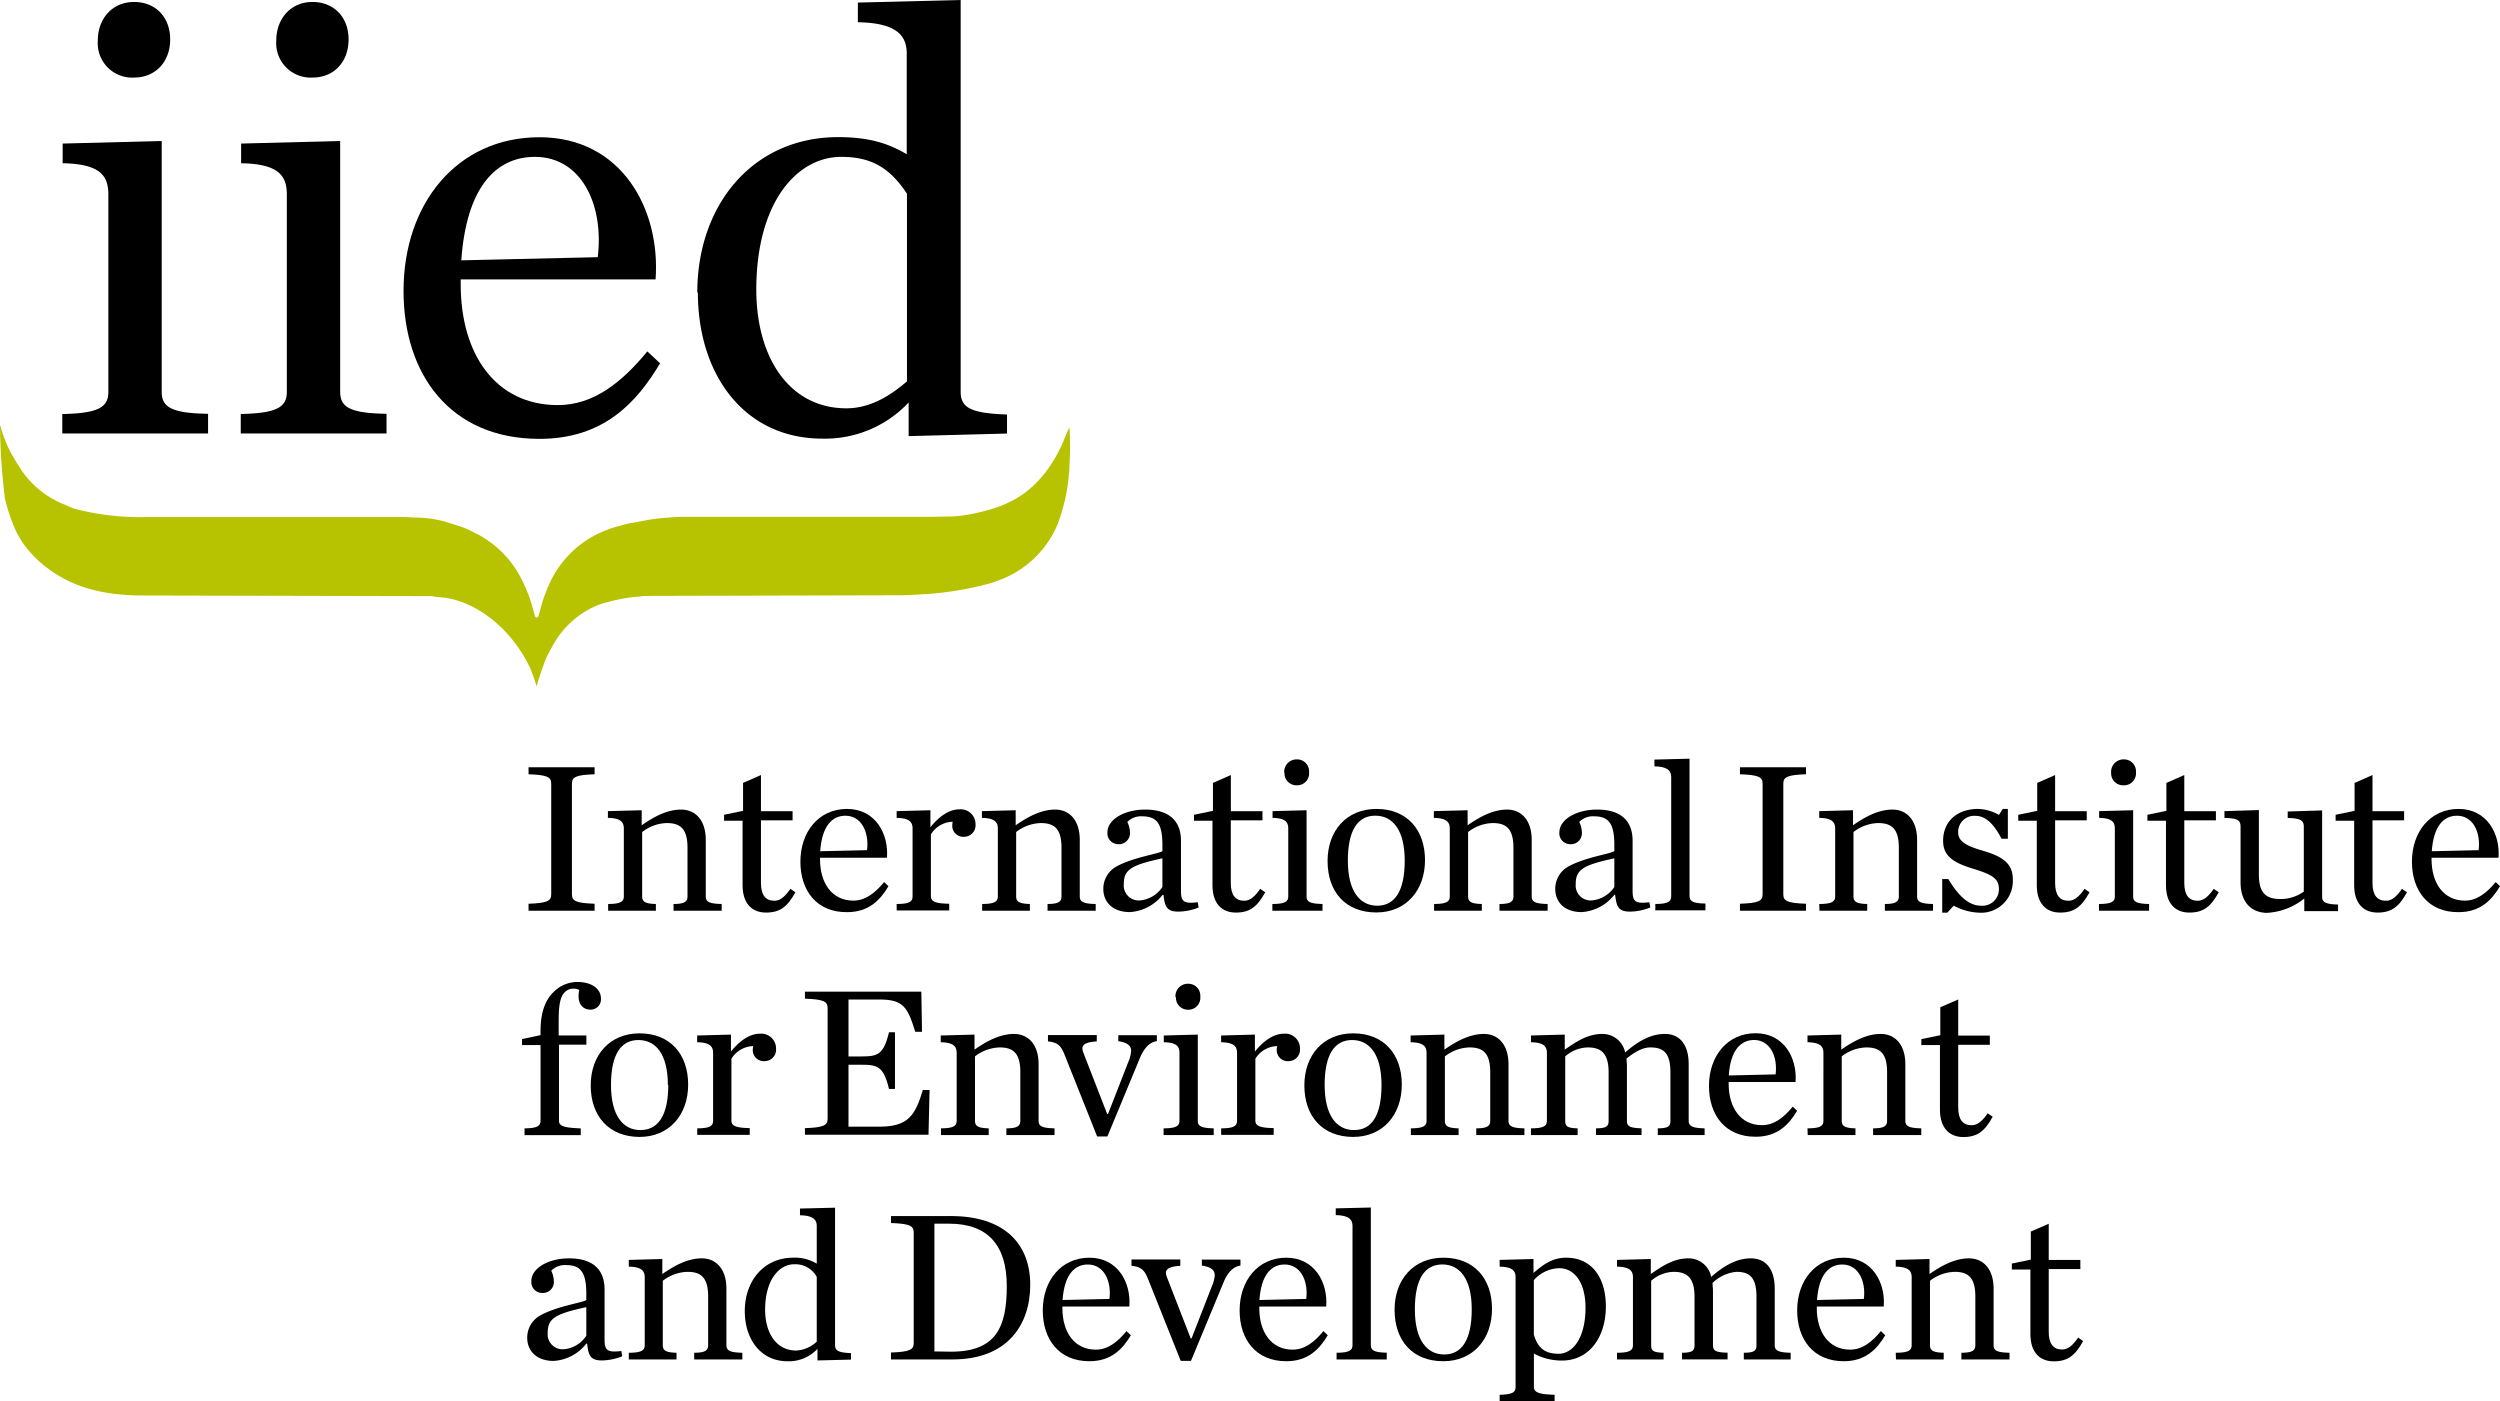 <svg xmlns="http://www.w3.org/2000/svg" viewBox="0 0 418.98 234.85"><defs><style>.cls-1{fill:#b7c200;}</style></defs><g id="Ebene_2" data-name="Ebene 2"><g id="Layer_1" data-name="Layer 1"><path class="cls-1" d="M1.88,76c.43.73.78,1.37,1.27,2.09a15.63,15.63,0,0,0,7.73,6.5c.61.27,1,.45,1.57.67a43.91,43.91,0,0,0,11.89,1.4H67.23c.63,0,1.33,0,2,.08a19.51,19.51,0,0,1,5.13.62c1.25.37,1.74.54,2.9.91a16,16,0,0,1,2.46,1.12,9,9,0,0,1,1.41.78,17,17,0,0,1,6.32,7,25.41,25.41,0,0,1,1.44,3.41c.27.92.53,1.79.76,2.67.12.3.39.34.53.12.27-.72.4-1.37.63-2.16s.49-1.52.84-2.35a17.24,17.24,0,0,1,8.74-9.5c.58-.23.82-.38,1.46-.6A14.82,14.82,0,0,1,104,88.1a13.67,13.67,0,0,1,2.51-.56c1-.2,1.95-.39,2.88-.53,1.48-.2,3-.31,4.57-.39h.36l40.74,0,.72,0,4-.07a24.83,24.83,0,0,0,4.37-.7,28.91,28.91,0,0,0,3.63-1.08,17.69,17.69,0,0,0,1.62-.74c4.43-2.16,7.44-6.48,9.11-10.81.24-.56.48-1.1.72-1.63a50,50,0,0,1,0,6.36c0,.59,0,1-.11,1.59a26.47,26.47,0,0,1-.63,4.19c-.23,1-.54,2-.83,3-.16.45-.26.74-.41,1.12a16.92,16.92,0,0,1-9.69,9.34c-.54.21-1,.38-1.67.59a55.46,55.46,0,0,1-12,1.86c-.88.06-1.81.09-2.68.12l-42.75.11c-.61,0-.95.07-1.63.13a27.44,27.44,0,0,0-5,.91,11,11,0,0,0-1.89.61,15.11,15.11,0,0,0-7.47,7,18.27,18.27,0,0,0-1.11,2.21c-.43,1.13-.79,2.21-1.17,3.39-.08.32-.15.55-.25.9-.28-.88-.55-1.7-.89-2.55a6.5,6.5,0,0,0-.5-1.11c-2.72-5.43-8-10.31-14-11.19,0,0-3-.26-1.83-.26l-49-.11a37,37,0,0,1-5.53-.41,28.18,28.18,0,0,1-4.19-1c-4.58-1.5-9.31-5-11.42-9.6A30.53,30.53,0,0,1,.82,83.51,107.88,107.88,0,0,1,0,71.43l.07,0A23.15,23.15,0,0,0,1.88,76"/><path d="M16.39,6.82c0-3.72,2.45-6.49,6.07-6.49s6.06,2.55,6.06,6.28S26.07,13,22.46,13a5.77,5.77,0,0,1-6.07-6.17m-6,62.56c6.17-.11,7.77-1.17,7.77-3.72V32.57c0-3.19-1.49-5.11-7.66-5.21v-3.3l16.6-.43v42c0,2.55,1.49,3.62,7.77,3.72v3.3H10.44v-3.3Z"/><path d="M46.3,6.82C46.3,3.1,48.75.33,52.36.33s6.06,2.55,6.06,6.28S56,13,52.36,13A5.78,5.78,0,0,1,46.3,6.82m-6,62.56c6.17-.11,7.77-1.17,7.77-3.72V32.57c0-3.19-1.49-5.11-7.66-5.21v-3.3l16.6-.43v42c0,2.55,1.49,3.62,7.77,3.72v3.3H40.35v-3.3Z"/><path d="M77.31,43.63l22.87-.53c1.07-9-2.87-16.81-10.53-16.81-6.48,0-11.48,5-12.34,17.34m-9.68,5.11C67.63,34.16,76.57,23,90.4,23s20.32,12.13,19.47,23.83H77.21v.85c0,11.7,5.85,20.21,16.28,20.21,6,0,10.75-3.83,15-9l2.13,2c-3.94,6.6-9.47,12.66-20.22,12.66-14.89,0-22.77-10.74-22.77-24.78"/><path d="M152,64V32.46c-2.77-4.15-5.74-6.17-11-6.17-7.55,0-14.25,7.77-14.25,22.24,0,11.39,5.53,19.9,15.1,19.9,3.83,0,7.13-1.93,10.11-4.48m-35.1-14.9c0-14.79,9.36-26.07,23.61-26.07,5.42,0,8.62,1.17,11.49,2.87V8.94c0-3.19-2-5.11-8.19-5.21V.43L161,0V65.64c0,2.66,1.6,3.62,7.77,3.83v3.19l-16.49.43V67.45a19.19,19.19,0,0,1-14.47,6.06c-13.08,0-20.85-10.73-20.85-24.46"/><path d="M88.58,151.46c3.07-.11,3.8-.44,3.8-1.57V131.33c0-1.13-.73-1.46-3.8-1.57v-1.17H99.65v1.17c-3.07.11-3.8.44-3.8,1.57v18.56c0,1.13.73,1.46,3.8,1.57v1.17H88.58Z"/><path d="M101.88,151.5c2.12,0,2.67-.4,2.67-1.28V138.86c0-1.1-.55-1.75-2.67-1.79v-1.13l5.66-.15v2.52c1.94-1.35,4.2-2.63,6.61-2.63s4.13,1.79,4.13,5.08v9.46c0,.88.51,1.24,2.67,1.28v1.13h-8.07V151.5c1.86,0,2.34-.4,2.34-1.28v-8.15c0-3.25-1.28-4.13-3.47-4.13a7,7,0,0,0-4.13,1.5v10.78c0,.88.48,1.24,2.3,1.28v1.13h-8V151.5Z"/><path d="M124.45,148.36V137.55h-3.1v-1l3.18-.66v-4.68l3-1.32v6.06h5.3v1.53h-5.3v10.48c0,2,.73,3,2.26,3,1,0,1.83-.77,2.67-2l.84.58c-1.35,2.45-2.59,3.4-4.93,3.4S124.45,151.43,124.45,148.36Z"/><path d="M134.14,144.41c0-5,3.07-8.84,7.82-8.84s7,4.17,6.69,8.18H137.43V144c0,4,2,6.94,5.59,6.94,2,0,3.69-1.32,5.15-3.11l.73.69c-1.35,2.27-3.25,4.35-6.94,4.35C136.84,152.92,134.14,149.23,134.14,144.41Zm3.32-1.75,7.85-.18c.37-3.11-1-5.77-3.62-5.77C139.47,136.7,137.75,138.42,137.46,142.66Z"/><path d="M150.27,151.5c2.12,0,2.67-.4,2.67-1.28V138.86c0-1.1-.55-1.75-2.67-1.79v-1.13l5.66-.15v2.85c1.28-1.61,3-3,4.86-3a2.48,2.48,0,0,1,2.7,2.52,1.93,1.93,0,0,1-1.9,2.08,1.85,1.85,0,0,1-2-1.9,5.12,5.12,0,0,1,.07-.62,4.4,4.4,0,0,0-3.65,2.12v10.34c0,.88.66,1.24,3.07,1.28v1.13h-8.8Z"/><path d="M164.56,151.5c2.12,0,2.67-.4,2.67-1.28V138.86c0-1.1-.55-1.75-2.67-1.79v-1.13l5.66-.15v2.52c1.94-1.35,4.2-2.63,6.61-2.63s4.13,1.79,4.13,5.08v9.46c0,.88.51,1.24,2.67,1.28v1.13h-8.07V151.5c1.86,0,2.34-.4,2.34-1.28v-8.15c0-3.25-1.28-4.13-3.47-4.13a7,7,0,0,0-4.13,1.5v10.78c0,.88.48,1.24,2.3,1.28v1.13h-8V151.5Z"/><path d="M184.91,149a4.24,4.24,0,0,1,2.23-3.8c2.78-1.53,7.12-2.12,7.67-2.56V141.6c0-3.65-1-4.79-3.4-4.79a3.16,3.16,0,0,0-2.48.95,4.17,4.17,0,0,1,.44,1.72,1.85,1.85,0,0,1-1.94,2,1.82,1.82,0,0,1-1.83-2c0-2.12,2.81-3.8,6.32-3.8,3.8,0,6,1.72,6,5.22v8.37c0,1.79.4,2.23,2.81,1.94l.15.88a9.37,9.37,0,0,1-3.4.69c-1.94,0-2.27-.84-2.49-2.81h-.15a7.53,7.53,0,0,1-5.48,2.89C186.27,152.85,184.91,151,184.91,149Zm9.9-.36v-4.79c-5.26,1.13-6.47,1.9-6.47,4.31a2.51,2.51,0,0,0,2.74,2.74A5.07,5.07,0,0,0,194.81,148.65Z"/><path d="M203.2,148.36V137.55h-3.1v-1l3.18-.66v-4.68l3-1.32v6.06h5.3v1.53h-5.31v10.48c0,2,.73,3,2.26,3,1,0,1.83-.77,2.67-2l.84.58c-1.35,2.45-2.59,3.4-4.93,3.4S203.2,151.43,203.2,148.36Z"/><path d="M213.23,151.5c2.12,0,2.67-.4,2.67-1.28V138.86c0-1.1-.51-1.75-2.63-1.79v-1.13l5.7-.15v14.43c0,.88.51,1.24,2.67,1.28v1.13h-8.4V151.5Zm2-22a2.07,2.07,0,0,1,2.08-2.23,2,2,0,0,1,2.08,2.15,2,2,0,0,1-2.08,2.19A2,2,0,0,1,215.27,129.51Z"/><path d="M222.49,144.3c0-5.08,3.18-8.73,8.18-8.73,5.15,0,8.15,3.51,8.15,8.58s-3.18,8.77-8.15,8.77C225.45,152.92,222.49,149.42,222.49,144.3Zm12.93-.07c0-5.11-2-7.53-4.93-7.53s-4.6,2.41-4.6,7.53,2,7.56,4.93,7.56S235.42,149.34,235.42,144.23Z"/><path d="M240.3,151.5c2.12,0,2.67-.4,2.67-1.28V138.86c0-1.1-.55-1.75-2.67-1.79v-1.13l5.66-.15v2.52c1.94-1.35,4.2-2.63,6.61-2.63s4.13,1.79,4.13,5.08v9.46c0,.88.51,1.24,2.67,1.28v1.13H251.3V151.5c1.86,0,2.34-.4,2.34-1.28v-8.15c0-3.25-1.28-4.13-3.47-4.13a7,7,0,0,0-4.13,1.5v10.78c0,.88.48,1.24,2.3,1.28v1.13h-8V151.5Z"/><path d="M260.65,149a4.26,4.26,0,0,1,2.23-3.8c2.78-1.53,7.12-2.12,7.67-2.56V141.6c0-3.65-1-4.79-3.4-4.79a3.16,3.16,0,0,0-2.48.95,4.17,4.17,0,0,1,.44,1.72,1.84,1.84,0,0,1-1.94,2,1.82,1.82,0,0,1-1.83-2c0-2.12,2.81-3.8,6.32-3.8,3.8,0,5.95,1.72,5.95,5.22v8.37c0,1.79.4,2.23,2.81,1.94l.15.88a9.37,9.37,0,0,1-3.4.69c-1.94,0-2.26-.84-2.48-2.81h-.15a7.55,7.55,0,0,1-5.48,2.89C262,152.85,260.65,151,260.65,149Zm9.9-.36v-4.79c-5.26,1.13-6.47,1.9-6.47,4.31a2.51,2.51,0,0,0,2.74,2.74A5.09,5.09,0,0,0,270.55,148.65Z"/><path d="M277.41,151.5c2.12,0,2.67-.4,2.67-1.28v-20c0-1.1-.69-1.75-2.81-1.79v-1.13l5.88-.15v23c0,.88.51,1.24,2.67,1.28v1.13h-8.4V151.5Z"/><path d="M291.6,151.46c3.07-.11,3.8-.44,3.8-1.57V131.33c0-1.13-.73-1.46-3.8-1.57v-1.17h11.07v1.17c-3.07.11-3.8.44-3.8,1.57v18.56c0,1.13.73,1.46,3.8,1.57v1.17H291.6Z"/><path d="M304.89,151.5c2.12,0,2.67-.4,2.67-1.28V138.86c0-1.1-.55-1.75-2.67-1.79v-1.13l5.66-.15v2.52c1.94-1.35,4.2-2.63,6.61-2.63s4.13,1.79,4.13,5.08v9.46c0,.88.51,1.24,2.67,1.28v1.13h-8.07V151.5c1.86,0,2.34-.4,2.34-1.28v-8.15c0-3.25-1.28-4.13-3.47-4.13a7,7,0,0,0-4.13,1.5v10.78c0,.88.48,1.24,2.3,1.28v1.13h-8Z"/><path d="M325.46,147.33h1.06c1.64,2.7,3.36,4.46,5.48,4.46a2.76,2.76,0,0,0,3-2.78c0-1.72-1-2.41-4.35-3.43-3.69-1.1-5-2.38-5-4.68,0-3.18,2.27-5.33,5.88-5.33a7.41,7.41,0,0,1,3.47,1l.66-1h.84v5h-1.06c-1.17-2.27-2.56-3.84-4.35-3.84a2.7,2.7,0,0,0-2.92,2.74c0,1.5,1.24,2.27,4.16,3.11,3.47,1,5,2.26,5,4.75a5.32,5.32,0,0,1-5.66,5.63,9.82,9.82,0,0,1-4.24-1.17l-1.09,1.17h-.84v-5.6Z"/><path d="M341.35,148.36V137.55h-3.11v-1l3.18-.66v-4.68l3-1.32v6.06h5.3v1.53h-5.3v10.48c0,2,.73,3,2.26,3,1,0,1.83-.77,2.67-2l.84.58c-1.35,2.45-2.59,3.4-4.93,3.4S341.35,151.43,341.35,148.36Z"/><path d="M351.76,151.5c2.12,0,2.67-.4,2.67-1.28V138.86c0-1.1-.51-1.75-2.63-1.79v-1.13l5.7-.15v14.43c0,.88.51,1.24,2.67,1.28v1.13h-8.4V151.5Zm2.05-22a2.07,2.07,0,0,1,2.08-2.23,2,2,0,0,1,2.08,2.15,2,2,0,0,1-2.08,2.19A2,2,0,0,1,353.81,129.51Z"/><path d="M363,148.36V137.55h-3.11v-1l3.18-.66v-4.68l3-1.32v6.06h5.3v1.53h-5.3v10.48c0,2,.73,3,2.26,3,1,0,1.83-.77,2.67-2l.84.58c-1.35,2.45-2.59,3.4-4.93,3.4S363,151.43,363,148.36Z"/><path d="M375.5,147.85v-9.32c0-1.13-.59-1.39-2.7-1.46v-1.13l5.77-.18v10.78c0,3.25,1.28,4.13,3.69,4.13a6.71,6.71,0,0,0,3.84-1.24V138.54c0-1.13-.69-1.39-2.7-1.46V136l5.77-.18v14.47c0,.91.55,1.24,2.67,1.31v1.1h-5.66v-2.12a10.86,10.86,0,0,1-6.32,2.41C377.22,152.92,375.5,151.13,375.5,147.85Z"/><path d="M394.54,148.36V137.55h-3.11v-1l3.18-.66v-4.68l3-1.32v6.06h5.3v1.53h-5.3v10.48c0,2,.73,3,2.27,3,1,0,1.83-.77,2.67-2l.84.58c-1.35,2.45-2.59,3.4-4.93,3.4S394.54,151.43,394.54,148.36Z"/><path d="M404.22,144.41c0-5,3.07-8.84,7.82-8.84s7,4.17,6.69,8.18H407.51V144c0,4,2,6.94,5.59,6.94,2,0,3.69-1.32,5.15-3.11l.73.69c-1.35,2.27-3.25,4.35-6.94,4.35C406.93,152.92,404.22,149.23,404.22,144.41Zm3.33-1.75,7.85-.18c.37-3.11-1-5.77-3.62-5.77C409.55,136.7,407.84,138.42,407.55,142.66Z"/><path d="M87.89,189.1c2.12,0,2.7-.4,2.7-1.28V175.14h-3.1v-1l3.1-.66v-.69c0-3.14.8-5.15,2.12-6.47a5.66,5.66,0,0,1,4-1.75c2.74,0,4,1.35,4,2.74a1.73,1.73,0,0,1-1.75,1.9c-1,0-2-.62-2-2.3a5.43,5.43,0,0,1,.11-1,2.16,2.16,0,0,0-.91-.22,2,2,0,0,0-1.53.62c-.66.66-1,1.86-1,4.71v2.52h4.64v1.54H93.68v12.75c0,.88.77,1.17,3.65,1.28v1.13H87.91V189.1Z"/><path d="M99,181.91c0-5.08,3.18-8.73,8.18-8.73,5.15,0,8.15,3.51,8.15,8.59s-3.18,8.77-8.15,8.77C102,190.53,99,187,99,181.91Zm12.93-.08c0-5.11-2-7.53-4.93-7.53s-4.6,2.41-4.6,7.53,2,7.56,4.93,7.56S112,187,112,181.83Z"/><path d="M116.84,189.1c2.12,0,2.67-.4,2.67-1.28V176.46c0-1.1-.55-1.75-2.67-1.79v-1.13l5.66-.15v2.85c1.28-1.61,3-3,4.86-3a2.48,2.48,0,0,1,2.7,2.52,1.93,1.93,0,0,1-1.9,2.08,1.85,1.85,0,0,1-2-1.9,5.12,5.12,0,0,1,.07-.62,4.4,4.4,0,0,0-3.65,2.12v10.34c0,.88.66,1.24,3.07,1.28v1.13h-8.8V189.1Z"/><path d="M134.9,189.07c3.07-.11,3.8-.44,3.8-1.57V168.94c0-1.13-.73-1.46-3.8-1.57V166.2h19.51l.11,6.72-1.13,0c-1.28-4.09-1.94-5.41-6-5.41h-5.19v9.54h2.15c2.7,0,3.73-.26,4.64-4.05h1v9.5h-1c-.91-3.8-1.94-4.06-4.64-4.06h-2.15v10.38h5.19c4.82,0,6-1.9,7.27-6.14l1.13,0-.18,7.49H134.9Z"/><path d="M157.66,189.1c2.12,0,2.67-.4,2.67-1.28V176.46c0-1.1-.55-1.75-2.67-1.79v-1.13l5.66-.15v2.52c1.94-1.35,4.2-2.63,6.61-2.63s4.13,1.79,4.13,5.08v9.46c0,.88.51,1.24,2.67,1.28v1.13h-8.07V189.1c1.86,0,2.34-.4,2.34-1.28v-8.15c0-3.25-1.28-4.13-3.47-4.13a7.06,7.06,0,0,0-4.13,1.5v10.78c0,.88.47,1.24,2.3,1.28v1.13h-8V189.1Z"/><path d="M178.44,176.83c-.62-1.57-1.13-2.12-2.81-2.3v-1.06h8.18v1.06c-1.75.11-2.41.51-2.41,1.17a2.09,2.09,0,0,0,.15.69l4,10.3h.15l3.4-8.73a5.63,5.63,0,0,0,.47-1.83c0-.84-.55-1.39-2.15-1.64v-1h6.46v1c-1.13.14-2.12,1.06-2.85,2.85l-5.44,13.12h-1.72Z"/><path d="M195,189.1c2.12,0,2.67-.4,2.67-1.28V176.46c0-1.1-.51-1.75-2.63-1.79v-1.13l5.7-.15v14.43c0,.88.51,1.24,2.67,1.28v1.13h-8.4V189.1Zm2-22a2.07,2.07,0,0,1,2.08-2.23,2,2,0,0,1,2.08,2.16,2,2,0,0,1-2.08,2.19A2,2,0,0,1,197.08,167.11Z"/><path d="M204.65,189.1c2.12,0,2.67-.4,2.67-1.28V176.46c0-1.1-.55-1.75-2.67-1.79v-1.13l5.66-.15v2.85c1.28-1.61,3-3,4.86-3a2.48,2.48,0,0,1,2.7,2.52,1.93,1.93,0,0,1-1.9,2.08,1.85,1.85,0,0,1-2-1.9,5.12,5.12,0,0,1,.07-.62,4.4,4.4,0,0,0-3.65,2.12v10.34c0,.88.66,1.24,3.07,1.28v1.13h-8.8V189.1Z"/><path d="M218.6,181.91c0-5.08,3.18-8.73,8.18-8.73,5.15,0,8.15,3.51,8.15,8.59s-3.18,8.77-8.15,8.77C221.56,190.53,218.6,187,218.6,181.91Zm12.93-.08c0-5.11-2-7.53-4.93-7.53s-4.6,2.41-4.6,7.53,2,7.56,4.93,7.56S231.53,187,231.53,181.83Z"/><path d="M236.41,189.1c2.12,0,2.67-.4,2.67-1.28V176.46c0-1.1-.55-1.75-2.67-1.79v-1.13l5.66-.15v2.52c1.93-1.35,4.2-2.63,6.61-2.63s4.13,1.79,4.13,5.08v9.46c0,.88.51,1.24,2.67,1.28v1.13h-8.07V189.1c1.86,0,2.34-.4,2.34-1.28v-8.15c0-3.25-1.28-4.13-3.47-4.13a7,7,0,0,0-4.13,1.5v10.78c0,.88.47,1.24,2.3,1.28v1.13h-8V189.1Z"/><path d="M267.47,189.1c1.83,0,2.12-.4,2.12-1.28v-8.11c0-3.25-1.32-4.17-3.51-4.17a5.94,5.94,0,0,0-3.76,1.5v10.78c0,.88.25,1.24,2.08,1.28v1.13h-7.82V189.1c2.12,0,2.67-.4,2.67-1.28V176.46c0-1.1-.55-1.75-2.67-1.79v-1.13l5.66-.15v2.52c1.94-1.35,3.87-2.63,6.28-2.63a3.85,3.85,0,0,1,3.84,3.11c2.16-1.9,4.31-3.11,6.65-3.11,2.52,0,4,1.79,4,5.08v9.46c0,.88.55,1.24,2.67,1.28v1.13h-7.85V189.1c1.83,0,2.12-.4,2.12-1.28v-8.11c0-3.25-1.17-4.17-3.36-4.17-1.24,0-2.48.66-4,1.86,0,.51.07.84.07,1.17v9.24c0,.88.33,1.24,2.45,1.28v1.13h-7.63V189.1Z"/><path d="M286.41,182c0-5,3.07-8.84,7.82-8.84s7,4.17,6.69,8.18H289.71v.29c0,4,2,6.94,5.59,6.94,2.05,0,3.69-1.32,5.15-3.11l.73.7c-1.35,2.26-3.25,4.35-6.94,4.35C289.11,190.53,286.41,186.84,286.41,182Zm3.32-1.76,7.85-.18c.37-3.11-1-5.77-3.62-5.77C291.74,174.31,290,176,289.73,180.26Z"/><path d="M302.92,189.1c2.12,0,2.67-.4,2.67-1.28V176.46c0-1.1-.55-1.75-2.67-1.79v-1.13l5.66-.15v2.52c1.93-1.35,4.2-2.63,6.61-2.63s4.13,1.79,4.13,5.08v9.46c0,.88.51,1.24,2.67,1.28v1.13h-8.07V189.1c1.86,0,2.34-.4,2.34-1.28v-8.15c0-3.25-1.28-4.13-3.47-4.13a7,7,0,0,0-4.13,1.5v10.78c0,.88.48,1.24,2.3,1.28v1.13h-8Z"/><path d="M325.12,186V175.15H322v-1l3.18-.66v-4.68l3-1.31v6.06h5.3v1.54h-5.3v10.48c0,2,.73,3,2.27,3,1,0,1.83-.77,2.67-2l.84.58c-1.35,2.45-2.59,3.4-4.93,3.4S325.12,189,325.12,186Z"/><path d="M88.36,224.23a4.24,4.24,0,0,1,2.23-3.8c2.78-1.54,7.12-2.12,7.67-2.56v-1.06c0-3.65-1-4.79-3.4-4.79a3.16,3.16,0,0,0-2.48.95,4.17,4.17,0,0,1,.44,1.72,1.84,1.84,0,0,1-1.94,2,1.82,1.82,0,0,1-1.83-2c0-2.12,2.81-3.8,6.32-3.8,3.8,0,5.95,1.72,5.95,5.22v8.37c0,1.79.4,2.23,2.81,1.94l.15.88a9.39,9.39,0,0,1-3.4.7c-1.94,0-2.26-.84-2.48-2.81h-.15a7.5,7.5,0,0,1-5.48,2.89C89.71,228.06,88.36,226.2,88.36,224.23Zm9.9-.37v-4.79c-5.26,1.13-6.47,1.9-6.47,4.31a2.51,2.51,0,0,0,2.74,2.74A5,5,0,0,0,98.26,223.86Z"/><path d="M105.38,226.71c2.12,0,2.67-.4,2.67-1.28V214.07c0-1.1-.55-1.75-2.67-1.79v-1.13L111,211v2.52c1.94-1.35,4.2-2.63,6.61-2.63s4.13,1.79,4.13,5.08v9.46c0,.88.51,1.24,2.67,1.28v1.13h-8.07v-1.13c1.86,0,2.34-.4,2.34-1.28v-8.15c0-3.25-1.28-4.13-3.47-4.13a7.06,7.06,0,0,0-4.13,1.5v10.78c0,.88.47,1.24,2.3,1.28v1.13h-8v-1.13Z"/><path d="M124.82,219.73c0-5.08,3.21-8.95,8.11-8.95a7.09,7.09,0,0,1,3.95,1v-6.32c0-1.1-.69-1.75-2.81-1.79v-1.13l5.88-.14v23.05c0,.91.55,1.24,2.67,1.32v1.09L137,228v-1.94a6.57,6.57,0,0,1-5,2.08C127.49,228.14,124.82,224.45,124.82,219.73Zm12.06,5.12V214a4.07,4.07,0,0,0-3.76-2.12c-2.59,0-4.89,2.67-4.89,7.63,0,3.91,1.9,6.83,5.19,6.83A5.44,5.44,0,0,0,136.88,224.85Z"/><path d="M149.33,226.67c3.07-.11,3.8-.44,3.8-1.57V206.54c0-1.13-.73-1.46-3.8-1.57V203.8h10c9,0,13.33,4.64,13.33,11.54,0,6.65-3.8,12.49-13,12.49H149.32v-1.16Zm10.08-.14c7.56,0,9.32-4.16,9.32-11s-3.18-10.45-9.65-10.45H156.6v21.41Z"/><path d="M174.76,219.62c0-5,3.07-8.84,7.82-8.84s7,4.16,6.69,8.18H178.05v.29c0,4,2,6.94,5.59,6.94,2.05,0,3.69-1.32,5.15-3.11l.73.7c-1.35,2.26-3.25,4.35-6.94,4.35C177.46,228.14,174.76,224.45,174.76,219.62Zm3.32-1.75,7.86-.18c.37-3.11-1-5.77-3.62-5.77C180.09,211.91,178.37,213.63,178.08,217.87Z"/><path d="M192.44,214.44c-.62-1.57-1.13-2.12-2.81-2.3v-1.06h8.18v1.06c-1.75.11-2.41.51-2.41,1.17a2.09,2.09,0,0,0,.15.69l4,10.3h.15l3.4-8.73a5.69,5.69,0,0,0,.48-1.83c0-.84-.55-1.39-2.16-1.64v-1h6.47v1c-1.13.15-2.12,1.06-2.85,2.85l-5.44,13.12h-1.72Z"/><path d="M207.75,219.62c0-5,3.07-8.84,7.82-8.84s7,4.16,6.69,8.18H211.05v.29c0,4,2,6.94,5.59,6.94,2.05,0,3.69-1.32,5.15-3.11l.73.7c-1.35,2.26-3.25,4.35-6.94,4.35C210.45,228.14,207.75,224.45,207.75,219.62Zm3.32-1.75,7.85-.18c.37-3.11-1-5.77-3.62-5.77C213.08,211.91,211.36,213.63,211.07,217.87Z"/><path d="M224,226.71c2.12,0,2.67-.4,2.67-1.28v-20c0-1.1-.69-1.75-2.81-1.79v-1.13l5.88-.14v23.05c0,.88.51,1.24,2.67,1.28v1.13H224v-1.14Z"/><path d="M233.72,219.51c0-5.08,3.18-8.73,8.18-8.73,5.15,0,8.15,3.51,8.15,8.58s-3.18,8.77-8.15,8.77C236.68,228.14,233.72,224.63,233.72,219.51Zm12.93-.07c0-5.11-2-7.53-4.93-7.53s-4.6,2.41-4.6,7.53,2,7.56,4.93,7.56S246.65,224.56,246.65,219.44Z"/><path d="M251.33,233.76c2.12-.07,2.67-.4,2.67-1.31V214.07c0-1.1-.55-1.75-2.67-1.79v-1.13L257,211v2.34c1.68-1.46,3.21-2.56,5.48-2.56,4.31,0,6.65,3.36,6.65,8.18,0,5-2.67,9.06-7.38,9.06a9.91,9.91,0,0,1-4.68-1.17v5.59c0,.91.84,1.24,3.47,1.31v1.1h-9.21v-1.09Zm14.39-14.61c0-4-1.72-6.61-4.42-6.61a5.87,5.87,0,0,0-4.24,2v9.13c.66,2.3,1.93,3.21,4.13,3.21C263.6,226.89,265.72,224.23,265.72,219.15Z"/><path d="M281.87,226.71c1.83,0,2.12-.4,2.12-1.28v-8.11c0-3.25-1.32-4.17-3.51-4.17a5.94,5.94,0,0,0-3.76,1.5v10.78c0,.88.25,1.24,2.08,1.28v1.13H271v-1.13c2.12,0,2.67-.4,2.67-1.28V214.07c0-1.1-.55-1.75-2.67-1.79v-1.13l5.66-.15v2.52c1.93-1.35,3.87-2.63,6.28-2.63a3.85,3.85,0,0,1,3.84,3.11c2.15-1.9,4.31-3.11,6.65-3.11,2.52,0,4,1.79,4,5.08v9.46c0,.88.55,1.24,2.67,1.28v1.13h-7.85v-1.13c1.83,0,2.12-.4,2.12-1.28v-8.11c0-3.25-1.17-4.17-3.36-4.17a6.64,6.64,0,0,0-4,1.86c0,.51.07.84.07,1.17v9.24c0,.88.33,1.24,2.45,1.28v1.13h-7.64v-1.12Z"/><path d="M301.19,219.62c0-5,3.07-8.84,7.82-8.84s7,4.16,6.69,8.18H304.48v.29c0,4,2,6.94,5.59,6.94,2.05,0,3.69-1.32,5.15-3.11l.73.7c-1.35,2.26-3.25,4.35-6.94,4.35C303.9,228.14,301.19,224.45,301.19,219.62Zm3.33-1.75,7.85-.18c.37-3.11-1-5.77-3.62-5.77C306.53,211.91,304.81,213.63,304.52,217.87Z"/><path d="M317.71,226.71c2.12,0,2.67-.4,2.67-1.28V214.07c0-1.1-.55-1.75-2.67-1.79v-1.13l5.66-.15v2.52c1.94-1.35,4.2-2.63,6.61-2.63s4.13,1.79,4.13,5.08v9.46c0,.88.51,1.24,2.67,1.28v1.13h-8.07v-1.13c1.86,0,2.34-.4,2.34-1.28v-8.15c0-3.25-1.28-4.13-3.47-4.13a7.06,7.06,0,0,0-4.13,1.5v10.78c0,.88.48,1.24,2.3,1.28v1.13h-8Z"/><path d="M340.28,223.57V212.76h-3.11v-1l3.18-.66V206.4l3-1.31v6.06h5.3v1.54h-5.3v10.48c0,2,.73,3,2.26,3,1,0,1.83-.77,2.67-2l.84.58c-1.35,2.45-2.59,3.4-4.93,3.4S340.28,226.64,340.28,223.57Z"/></g></g></svg>